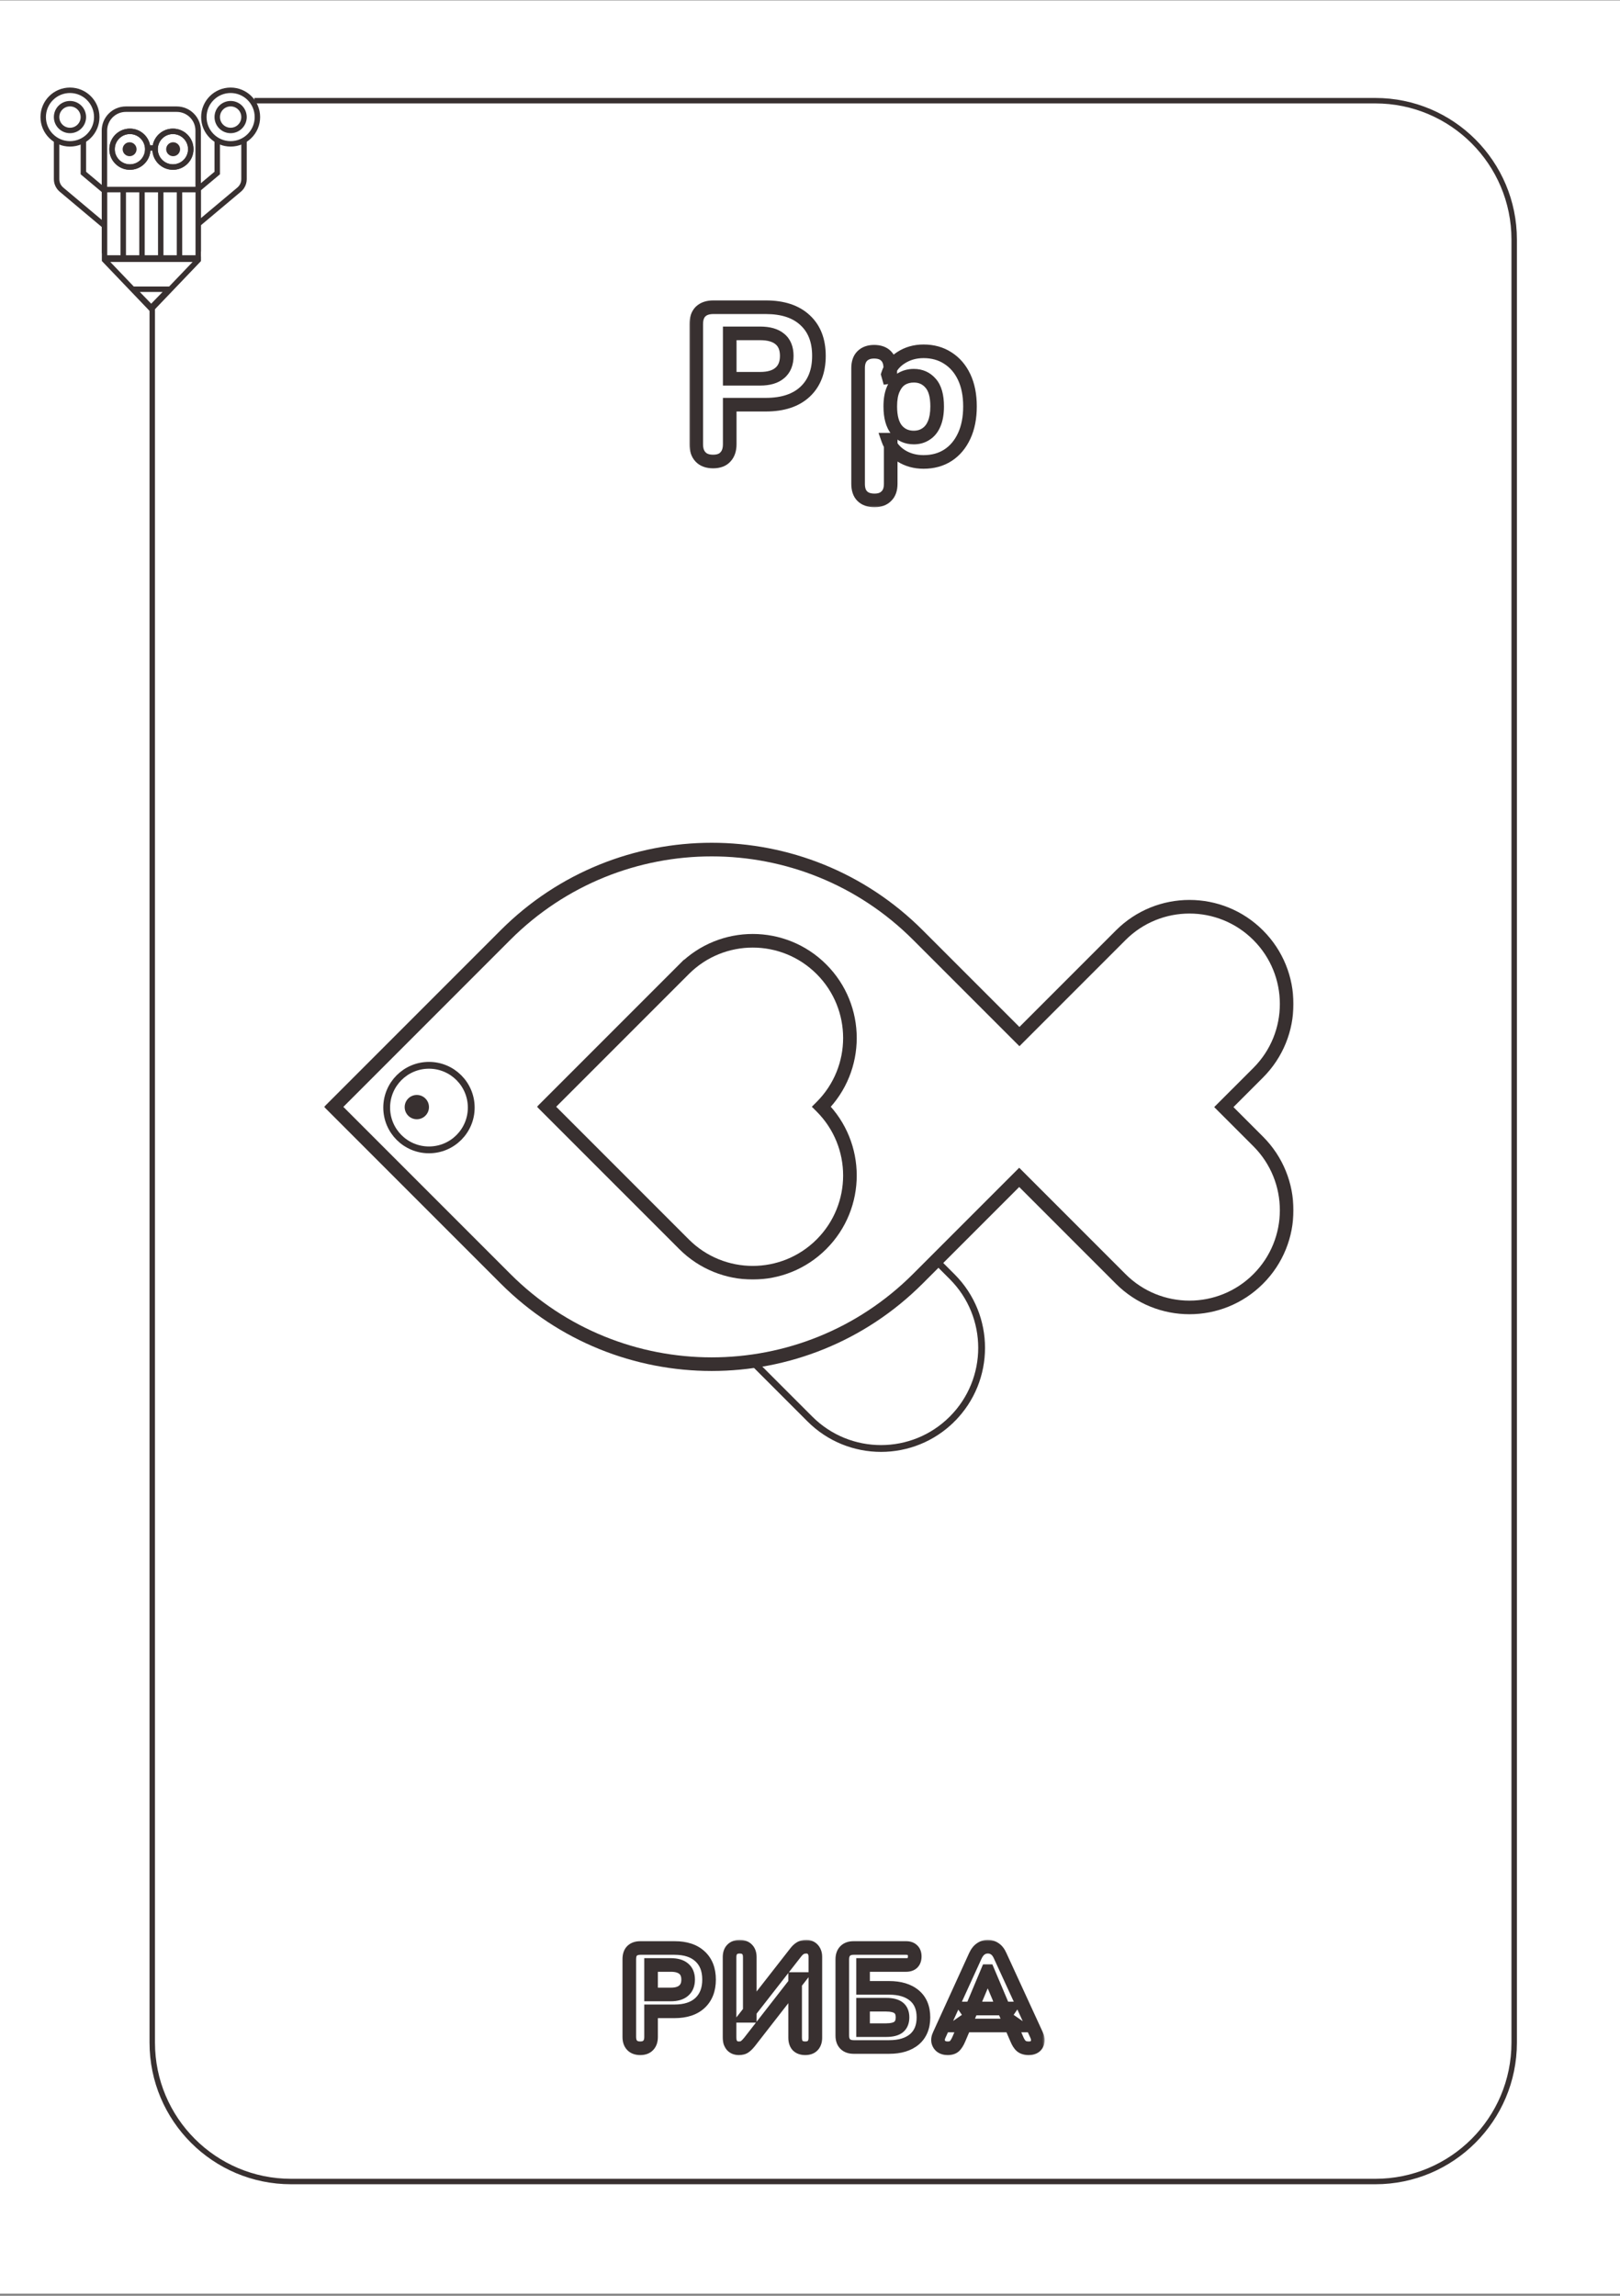 <svg width="300" height="425" viewBox="0 0 300 425" fill="none" xmlns="http://www.w3.org/2000/svg">
<rect x="0" y="0" width="300" height="425" fill="#808080" stroke="none"/>
<rect width="300" height="424.538" transform="translate(0 0.076)" fill="white"/>
<path d="M28.7 18.64H28.196V19.145V378.134C28.196 392.336 39.709 403.849 53.91 403.849H254.69C268.892 403.849 280.404 392.336 280.404 378.134V44.355C280.404 30.153 268.892 18.64 254.69 18.64H28.7Z" stroke="#383030" stroke-width="1.008"/>
<mask id="path-2-outside-1_10_869" maskUnits="userSpaceOnUse" x="114.5" y="358.944" width="79" height="22" fill="black">
<rect fill="white" x="114.5" y="358.944" width="79" height="22"/>
<path d="M118.566 379.178C117.908 379.178 117.405 378.996 117.058 378.632C116.712 378.268 116.538 377.757 116.538 377.098V362.668C116.538 361.992 116.712 361.481 117.058 361.134C117.422 360.788 117.934 360.614 118.592 360.614H124.91C126.956 360.614 128.533 361.134 129.642 362.174C130.752 363.197 131.306 364.627 131.306 366.464C131.306 368.302 130.752 369.74 129.642 370.78C128.533 371.82 126.956 372.34 124.91 372.34H120.568V377.098C120.568 377.757 120.395 378.268 120.048 378.632C119.719 378.996 119.225 379.178 118.566 379.178ZM120.568 369.22H124.234C125.274 369.22 126.063 368.986 126.6 368.518C127.155 368.05 127.432 367.366 127.432 366.464C127.432 365.563 127.155 364.887 126.6 364.436C126.063 363.986 125.274 363.76 124.234 363.76H120.568V369.22ZM136.82 379.178C136.56 379.178 136.317 379.135 136.092 379.048C135.884 378.962 135.702 378.832 135.546 378.658C135.407 378.485 135.295 378.277 135.208 378.034C135.139 377.774 135.104 377.48 135.104 377.15V362.304C135.104 361.698 135.26 361.23 135.572 360.9C135.901 360.554 136.369 360.38 136.976 360.38C137.6 360.38 138.068 360.554 138.38 360.9C138.692 361.23 138.848 361.698 138.848 362.304V373.172H138.198L147.272 361.55C147.584 361.134 147.887 360.84 148.182 360.666C148.477 360.476 148.867 360.38 149.352 360.38C149.681 360.38 149.967 360.458 150.21 360.614C150.453 360.77 150.643 360.987 150.782 361.264C150.921 361.542 150.99 361.862 150.99 362.226V377.228C150.99 377.852 150.825 378.338 150.496 378.684C150.184 379.014 149.725 379.178 149.118 379.178C148.511 379.178 148.043 379.014 147.714 378.684C147.402 378.338 147.246 377.852 147.246 377.228V366.36H147.87L138.822 377.982C138.493 378.398 138.189 378.702 137.912 378.892C137.652 379.083 137.288 379.178 136.82 379.178ZM158.086 378.944C157.41 378.944 156.89 378.762 156.526 378.398C156.162 378.034 155.98 377.514 155.98 376.838V362.72C155.98 362.044 156.162 361.524 156.526 361.16C156.89 360.796 157.41 360.614 158.086 360.614H167.784C168.304 360.614 168.703 360.753 168.98 361.03C169.258 361.29 169.396 361.672 169.396 362.174C169.396 362.694 169.258 363.093 168.98 363.37C168.703 363.63 168.304 363.76 167.784 363.76H159.828V367.998H164.664C166.64 367.998 168.192 368.466 169.318 369.402C170.445 370.338 171.008 371.69 171.008 373.458C171.008 375.226 170.445 376.587 169.318 377.54C168.192 378.476 166.64 378.944 164.664 378.944H158.086ZM159.828 375.824H164.118C165.158 375.824 165.921 375.634 166.406 375.252C166.892 374.854 167.134 374.256 167.134 373.458C167.134 372.661 166.892 372.072 166.406 371.69C165.921 371.309 165.158 371.118 164.118 371.118H159.828V375.824ZM175.497 379.178C175.012 379.178 174.613 379.066 174.301 378.84C174.007 378.615 173.816 378.312 173.729 377.93C173.66 377.549 173.738 377.124 173.963 376.656L180.619 362.07C180.897 361.481 181.226 361.056 181.607 360.796C181.989 360.519 182.431 360.38 182.933 360.38C183.436 360.38 183.878 360.519 184.259 360.796C184.641 361.056 184.961 361.481 185.221 362.07L191.929 376.656C192.155 377.124 192.233 377.558 192.163 377.956C192.111 378.338 191.938 378.641 191.643 378.866C191.349 379.074 190.967 379.178 190.499 379.178C189.91 379.178 189.451 379.04 189.121 378.762C188.809 378.485 188.532 378.052 188.289 377.462L186.729 373.848L188.341 374.966H177.499L179.111 373.848L177.577 377.462C177.317 378.069 177.04 378.511 176.745 378.788C176.468 379.048 176.052 379.178 175.497 379.178ZM182.881 364.904L179.553 372.834L178.851 371.82H186.989L186.287 372.834L182.933 364.904H182.881Z"/>
</mask>
<path d="M117.058 378.632L117.971 377.763L117.058 378.632ZM117.058 361.134L116.189 360.222L116.178 360.232L116.167 360.243L117.058 361.134ZM129.642 362.174L128.78 363.094L128.788 363.101L129.642 362.174ZM120.568 372.34V371.08H119.308V372.34H120.568ZM120.048 378.632L119.136 377.763L119.124 377.775L119.114 377.787L120.048 378.632ZM120.568 369.22H119.308V370.481H120.568V369.22ZM126.6 368.518L125.788 367.555L125.78 367.561L125.773 367.568L126.6 368.518ZM126.6 364.436L125.79 365.402L125.798 365.408L125.806 365.415L126.6 364.436ZM120.568 363.76V362.5H119.308V363.76H120.568ZM118.566 377.918C118.141 377.918 118.012 377.806 117.971 377.763L116.146 379.502C116.798 380.186 117.675 380.439 118.566 380.439V377.918ZM117.971 377.763C117.91 377.699 117.799 377.537 117.799 377.098H115.278C115.278 377.977 115.513 378.838 116.146 379.502L117.971 377.763ZM117.799 377.098V362.668H115.278V377.098H117.799ZM117.799 362.668C117.799 362.197 117.917 362.058 117.95 362.026L116.167 360.243C115.506 360.904 115.278 361.787 115.278 362.668H117.799ZM117.928 362.047C117.992 361.986 118.154 361.875 118.592 361.875V359.354C117.714 359.354 116.853 359.589 116.189 360.222L117.928 362.047ZM118.592 361.875H124.91V359.354H118.592V361.875ZM124.91 361.875C126.748 361.875 127.976 362.339 128.78 363.094L130.504 361.255C129.091 359.929 127.163 359.354 124.91 359.354V361.875ZM128.788 363.101C129.583 363.834 130.046 364.896 130.046 366.464H132.567C132.567 364.358 131.92 362.56 130.497 361.248L128.788 363.101ZM130.046 366.464C130.046 368.032 129.583 369.108 128.78 369.861L130.504 371.7C131.92 370.373 132.567 368.572 132.567 366.464H130.046ZM128.78 369.861C127.976 370.615 126.748 371.08 124.91 371.08V373.601C127.163 373.601 129.091 373.025 130.504 371.7L128.78 369.861ZM124.91 371.08H120.568V373.601H124.91V371.08ZM119.308 372.34V377.098H121.829V372.34H119.308ZM119.308 377.098C119.308 377.537 119.197 377.699 119.136 377.763L120.961 379.502C121.594 378.838 121.829 377.977 121.829 377.098H119.308ZM119.114 377.787C119.097 377.805 118.996 377.918 118.566 377.918V380.439C119.454 380.439 120.341 380.188 120.983 379.478L119.114 377.787ZM120.568 370.481H124.234V367.96H120.568V370.481ZM124.234 370.481C125.442 370.481 126.576 370.211 127.428 369.469L125.773 367.568C125.55 367.761 125.107 367.96 124.234 367.96V370.481ZM127.413 369.482C128.319 368.718 128.693 367.639 128.693 366.464H126.172C126.172 367.092 125.991 367.383 125.788 367.555L127.413 369.482ZM128.693 366.464C128.693 365.292 128.319 364.209 127.395 363.458L125.806 365.415C125.991 365.565 126.172 365.835 126.172 366.464H128.693ZM127.41 363.471C126.559 362.756 125.432 362.5 124.234 362.5V365.021C125.117 365.021 125.567 365.215 125.79 365.402L127.41 363.471ZM124.234 362.5H120.568V365.021H124.234V362.5ZM119.308 363.76V369.22H121.829V363.76H119.308ZM136.092 379.048L135.607 380.212L135.623 380.219L135.64 380.225L136.092 379.048ZM135.546 378.658L134.562 379.446L134.585 379.474L134.609 379.502L135.546 378.658ZM135.208 378.034L133.99 378.359L134.003 378.409L134.021 378.458L135.208 378.034ZM135.572 360.9L134.658 360.032L134.657 360.033L135.572 360.9ZM138.38 360.9L137.443 361.744L137.454 361.756L137.465 361.767L138.38 360.9ZM138.848 373.172V374.433H140.109V373.172H138.848ZM138.198 373.172L137.204 372.397L135.615 374.433H138.198V373.172ZM147.272 361.55L148.266 362.326L148.273 362.316L148.28 362.307L147.272 361.55ZM148.182 360.666L148.821 361.753L148.844 361.739L148.867 361.725L148.182 360.666ZM150.782 361.264L149.655 361.828L149.655 361.828L150.782 361.264ZM150.496 378.684L149.582 377.816L149.581 377.817L150.496 378.684ZM147.714 378.684L146.777 379.528L146.799 379.552L146.823 379.576L147.714 378.684ZM147.246 366.36V365.1H145.986V366.36H147.246ZM147.87 366.36L148.865 367.135L150.449 365.1H147.87V366.36ZM138.822 377.982L139.81 378.765L139.817 378.757L138.822 377.982ZM137.912 378.892L137.198 377.854L137.182 377.865L137.167 377.876L137.912 378.892ZM136.82 377.918C136.703 377.918 136.615 377.899 136.545 377.872L135.64 380.225C136.02 380.371 136.417 380.439 136.82 380.439V377.918ZM136.577 377.885C136.548 377.873 136.518 377.854 136.483 377.815L134.609 379.502C134.886 379.809 135.221 380.051 135.607 380.212L136.577 377.885ZM136.53 377.871C136.492 377.823 136.442 377.742 136.395 377.61L134.021 378.458C134.147 378.812 134.323 379.147 134.562 379.446L136.53 377.871ZM136.426 377.71C136.39 377.576 136.365 377.394 136.365 377.15H133.844C133.844 377.566 133.887 377.973 133.99 378.359L136.426 377.71ZM136.365 377.15V362.304H133.844V377.15H136.365ZM136.365 362.304C136.365 361.909 136.463 361.792 136.487 361.767L134.657 360.033C134.057 360.667 133.844 361.486 133.844 362.304H136.365ZM136.486 361.769C136.517 361.736 136.616 361.641 136.976 361.641V359.12C136.122 359.12 135.286 359.372 134.658 360.032L136.486 361.769ZM136.976 361.641C137.175 361.641 137.293 361.669 137.357 361.692C137.414 361.713 137.433 361.732 137.443 361.744L139.317 360.057C138.693 359.363 137.831 359.12 136.976 359.12V361.641ZM137.465 361.767C137.489 361.792 137.588 361.909 137.588 362.304H140.109C140.109 361.486 139.895 360.667 139.295 360.033L137.465 361.767ZM137.588 362.304V373.172H140.109V362.304H137.588ZM138.848 371.912H138.198V374.433H138.848V371.912ZM139.192 373.948L148.266 362.326L146.278 360.775L137.204 372.397L139.192 373.948ZM148.28 362.307C148.539 361.961 148.725 361.809 148.821 361.753L147.543 359.58C147.05 359.87 146.629 360.307 146.264 360.794L148.28 362.307ZM148.867 361.725C148.893 361.707 149.02 361.641 149.352 361.641V359.12C148.713 359.12 148.06 359.244 147.497 359.608L148.867 361.725ZM149.352 361.641C149.475 361.641 149.517 361.667 149.528 361.675L150.892 359.554C150.418 359.25 149.888 359.12 149.352 359.12V361.641ZM149.528 361.675C149.566 361.699 149.609 361.738 149.655 361.828L151.909 360.701C151.677 360.236 151.339 359.842 150.892 359.554L149.528 361.675ZM149.655 361.828C149.692 361.902 149.73 362.024 149.73 362.226H152.251C152.251 361.701 152.15 361.181 151.909 360.701L149.655 361.828ZM149.73 362.226V377.228H152.251V362.226H149.73ZM149.73 377.228C149.73 377.631 149.628 377.768 149.582 377.816L151.41 379.553C152.023 378.907 152.251 378.074 152.251 377.228H149.73ZM149.581 377.817C149.579 377.819 149.5 377.918 149.118 377.918V380.439C149.949 380.439 150.789 380.208 151.411 379.551L149.581 377.817ZM149.118 377.918C148.74 377.918 148.633 377.821 148.605 377.793L146.823 379.576C147.454 380.207 148.282 380.439 149.118 380.439V377.918ZM148.651 377.841C148.609 377.795 148.507 377.648 148.507 377.228H145.986C145.986 378.057 146.195 378.881 146.777 379.528L148.651 377.841ZM148.507 377.228V366.36H145.986V377.228H148.507ZM147.246 367.621H147.87V365.1H147.246V367.621ZM146.875 365.586L137.827 377.208L139.817 378.757L148.865 367.135L146.875 365.586ZM137.834 377.2C137.543 377.567 137.33 377.763 137.198 377.854L138.626 379.931C139.049 379.64 139.442 379.229 139.81 378.765L137.834 377.2ZM137.167 377.876C137.201 377.851 137.136 377.918 136.82 377.918V380.439C137.44 380.439 138.103 380.315 138.657 379.909L137.167 377.876ZM156.526 378.398L157.417 377.507L157.417 377.507L156.526 378.398ZM156.526 361.16L157.417 362.052L157.417 362.052L156.526 361.16ZM168.98 361.03L168.089 361.922L168.103 361.936L168.118 361.95L168.98 361.03ZM168.98 363.37L169.842 364.29L169.857 364.276L169.871 364.262L168.98 363.37ZM159.828 363.76V362.5H158.568V363.76H159.828ZM159.828 367.998H158.568V369.259H159.828V367.998ZM169.318 369.402L168.513 370.372L168.513 370.372L169.318 369.402ZM169.318 377.54L170.124 378.51L170.132 378.503L169.318 377.54ZM159.828 375.824H158.568V377.085H159.828V375.824ZM166.406 375.252L167.185 376.243L167.196 376.235L167.206 376.226L166.406 375.252ZM166.406 371.69L167.185 370.699L167.185 370.699L166.406 371.69ZM159.828 371.118V369.858H158.568V371.118H159.828ZM158.086 377.684C157.636 377.684 157.478 377.567 157.417 377.507L155.635 379.29C156.302 379.957 157.185 380.205 158.086 380.205V377.684ZM157.417 377.507C157.357 377.447 157.241 377.289 157.241 376.838H154.72C154.72 377.74 154.967 378.622 155.635 379.29L157.417 377.507ZM157.241 376.838V362.72H154.72V376.838H157.241ZM157.241 362.72C157.241 362.27 157.357 362.112 157.417 362.052L155.635 360.269C154.967 360.937 154.72 361.819 154.72 362.72H157.241ZM157.417 362.052C157.478 361.991 157.636 361.875 158.086 361.875V359.354C157.185 359.354 156.302 359.601 155.635 360.269L157.417 362.052ZM158.086 361.875H167.784V359.354H158.086V361.875ZM167.784 361.875C167.935 361.875 168.02 361.895 168.059 361.909C168.093 361.921 168.095 361.928 168.089 361.922L169.871 360.139C169.288 359.556 168.526 359.354 167.784 359.354V361.875ZM168.118 361.95C168.103 361.936 168.101 361.925 168.108 361.942C168.116 361.966 168.136 362.036 168.136 362.174H170.657C170.657 361.441 170.448 360.679 169.842 360.111L168.118 361.95ZM168.136 362.174C168.136 362.325 168.115 362.41 168.102 362.449C168.09 362.483 168.083 362.485 168.089 362.479L169.871 364.262C170.455 363.679 170.657 362.916 170.657 362.174H168.136ZM168.118 362.451C168.149 362.422 168.103 362.5 167.784 362.5V365.021C168.505 365.021 169.257 364.839 169.842 364.29L168.118 362.451ZM167.784 362.5H159.828V365.021H167.784V362.5ZM158.568 363.76V367.998H161.089V363.76H158.568ZM159.828 369.259H164.664V366.738H159.828V369.259ZM164.664 369.259C166.449 369.259 167.681 369.681 168.513 370.372L170.124 368.433C168.702 367.252 166.832 366.738 164.664 366.738V369.259ZM168.513 370.372C169.291 371.019 169.748 371.98 169.748 373.458H172.269C172.269 371.401 171.598 369.658 170.124 368.433L168.513 370.372ZM169.748 373.458C169.748 374.936 169.291 375.912 168.504 376.578L170.132 378.503C171.598 377.262 172.269 375.516 172.269 373.458H169.748ZM168.513 376.571C167.681 377.262 166.449 377.684 164.664 377.684V380.205C166.832 380.205 168.702 379.691 170.124 378.51L168.513 376.571ZM164.664 377.684H158.086V380.205H164.664V377.684ZM159.828 377.085H164.118V374.564H159.828V377.085ZM164.118 377.085C165.264 377.085 166.37 376.884 167.185 376.243L165.627 374.261C165.471 374.384 165.052 374.564 164.118 374.564V377.085ZM167.206 376.226C168.059 375.526 168.395 374.523 168.395 373.458H165.874C165.874 373.989 165.724 374.181 165.606 374.278L167.206 376.226ZM168.395 373.458C168.395 372.397 168.059 371.386 167.185 370.699L165.627 372.681C165.724 372.757 165.874 372.925 165.874 373.458H168.395ZM167.185 370.699C166.37 370.059 165.264 369.858 164.118 369.858V372.379C165.052 372.379 165.471 372.559 165.627 372.681L167.185 370.699ZM164.118 369.858H159.828V372.379H164.118V369.858ZM158.568 371.118V375.824H161.089V371.118H158.568ZM174.301 378.84L173.536 379.842L173.549 379.852L173.563 379.862L174.301 378.84ZM173.729 377.93L172.489 378.156L172.494 378.183L172.5 378.21L173.729 377.93ZM173.963 376.656L175.099 377.203L175.105 377.191L175.11 377.18L173.963 376.656ZM180.619 362.07L179.479 361.534L179.476 361.54L179.473 361.547L180.619 362.07ZM181.607 360.796L182.318 361.838L182.333 361.827L182.349 361.816L181.607 360.796ZM184.259 360.796L183.518 361.816L183.534 361.827L183.549 361.838L184.259 360.796ZM185.221 362.07L184.068 362.579L184.072 362.588L184.076 362.597L185.221 362.07ZM191.929 376.656L190.784 377.183L190.789 377.193L190.794 377.203L191.929 376.656ZM192.163 377.956L190.922 377.74L190.918 377.763L190.914 377.786L192.163 377.956ZM191.643 378.866L192.37 379.896L192.39 379.882L192.409 379.868L191.643 378.866ZM189.121 378.762L188.284 379.704L188.297 379.716L188.31 379.727L189.121 378.762ZM188.289 377.462L189.455 376.982L189.451 376.973L189.447 376.963L188.289 377.462ZM186.729 373.848L187.448 372.813L183.825 370.3L185.572 374.348L186.729 373.848ZM188.341 374.966V376.227H192.371L189.06 373.931L188.341 374.966ZM177.499 374.966L176.781 373.931L173.47 376.227H177.499V374.966ZM179.111 373.848L180.272 374.341L181.975 370.328L178.393 372.813L179.111 373.848ZM177.577 377.462L178.736 377.959L178.738 377.955L177.577 377.462ZM176.745 378.788L177.608 379.708L177.609 379.706L176.745 378.788ZM182.881 364.904V363.644H182.043L181.719 364.417L182.881 364.904ZM179.553 372.834L178.517 373.552L179.826 375.442L180.716 373.322L179.553 372.834ZM178.851 371.82V370.56H176.446L177.815 372.538L178.851 371.82ZM186.989 371.82L188.026 372.538L189.395 370.56H186.989V371.82ZM186.287 372.834L185.127 373.325L186.019 375.436L187.324 373.552L186.287 372.834ZM182.933 364.904L184.094 364.413L183.769 363.644H182.933V364.904ZM175.497 377.918C175.207 377.918 175.086 377.852 175.039 377.818L173.563 379.862C174.141 380.279 174.817 380.439 175.497 380.439V377.918ZM175.067 377.839C175.02 377.803 174.984 377.762 174.959 377.651L172.5 378.21C172.648 378.862 172.994 379.427 173.536 379.842L175.067 377.839ZM174.97 377.705C174.962 377.662 174.951 377.512 175.099 377.203L172.828 376.11C172.526 376.737 172.358 377.436 172.489 378.156L174.97 377.705ZM175.11 377.18L181.766 362.594L179.473 361.547L172.817 376.133L175.11 377.18ZM181.76 362.607C181.979 362.142 182.183 361.929 182.318 361.838L180.897 359.755C180.269 360.183 179.815 360.82 179.479 361.534L181.76 362.607ZM182.349 361.816C182.5 361.706 182.679 361.641 182.933 361.641V359.12C182.183 359.12 181.477 359.332 180.866 359.777L182.349 361.816ZM182.933 361.641C183.188 361.641 183.367 361.706 183.518 361.816L185.001 359.777C184.389 359.332 183.684 359.12 182.933 359.12V361.641ZM183.549 361.838C183.674 361.923 183.867 362.124 184.068 362.579L186.375 361.562C186.056 360.838 185.608 360.19 184.97 359.755L183.549 361.838ZM184.076 362.597L190.784 377.183L193.075 376.13L186.367 361.544L184.076 362.597ZM190.794 377.203C190.937 377.501 190.935 377.666 190.922 377.74L193.405 378.172C193.531 377.45 193.372 376.747 193.065 376.11L190.794 377.203ZM190.914 377.786C190.911 377.81 190.907 377.826 190.904 377.834C190.902 377.841 190.9 377.844 190.9 377.844C190.9 377.844 190.9 377.845 190.898 377.847C190.896 377.849 190.89 377.856 190.878 377.865L192.409 379.868C192.979 379.432 193.317 378.824 193.412 378.127L190.914 377.786ZM190.917 377.837C190.89 377.855 190.784 377.918 190.499 377.918V380.439C191.151 380.439 191.808 380.293 192.37 379.896L190.917 377.837ZM190.499 377.918C190.098 377.918 189.964 377.824 189.933 377.798L188.31 379.727C188.938 380.256 189.722 380.439 190.499 380.439V377.918ZM189.959 377.82C189.845 377.719 189.66 377.479 189.455 376.982L187.124 377.942C187.405 378.624 187.773 379.251 188.284 379.704L189.959 377.82ZM189.447 376.963L187.887 373.349L185.572 374.348L187.132 377.962L189.447 376.963ZM186.011 374.884L187.623 376.002L189.06 373.931L187.448 372.813L186.011 374.884ZM188.341 373.706H177.499V376.227H188.341V373.706ZM178.218 376.002L179.83 374.884L178.393 372.813L176.781 373.931L178.218 376.002ZM177.951 373.356L176.417 376.97L178.738 377.955L180.272 374.341L177.951 373.356ZM176.419 376.966C176.189 377.501 175.995 377.764 175.882 377.87L177.609 379.706C178.085 379.258 178.446 378.637 178.736 377.959L176.419 376.966ZM175.883 377.869C175.928 377.827 175.877 377.918 175.497 377.918V380.439C176.227 380.439 177.009 380.269 177.608 379.708L175.883 377.869ZM181.719 364.417L178.391 372.347L180.716 373.322L184.044 365.392L181.719 364.417ZM180.59 372.117L179.888 371.103L177.815 372.538L178.517 373.552L180.59 372.117ZM178.851 373.081H186.989V370.56H178.851V373.081ZM185.953 371.103L185.251 372.117L187.324 373.552L188.026 372.538L185.953 371.103ZM187.448 372.343L184.094 364.413L181.773 365.395L185.127 373.325L187.448 372.343ZM182.933 363.644H182.881V366.165H182.933V363.644Z" fill="#383030" mask="url(#path-2-outside-1_10_869)"/>
<mask id="path-4-outside-2_10_869" maskUnits="userSpaceOnUse" x="127.5" y="55.076" width="54" height="39" fill="black">
<rect fill="white" x="127.5" y="55.076" width="54" height="39"/>
<path d="M132.055 85.436C131.041 85.436 130.268 85.156 129.735 84.596C129.201 84.036 128.935 83.249 128.935 82.236V60.036C128.935 58.996 129.201 58.209 129.735 57.676C130.295 57.142 131.081 56.876 132.095 56.876H141.815C144.961 56.876 147.388 57.676 149.095 59.276C150.801 60.849 151.655 63.049 151.655 65.876C151.655 68.702 150.801 70.916 149.095 72.516C147.388 74.116 144.961 74.916 141.815 74.916H135.135V82.236C135.135 83.249 134.868 84.036 134.335 84.596C133.828 85.156 133.068 85.436 132.055 85.436ZM135.135 70.116H140.775C142.375 70.116 143.588 69.756 144.415 69.036C145.268 68.316 145.695 67.262 145.695 65.876C145.695 64.489 145.268 63.449 144.415 62.756C143.588 62.062 142.375 61.716 140.775 61.716H135.135V70.116ZM161.946 92.636C160.96 92.636 160.2 92.369 159.666 91.836C159.16 91.329 158.906 90.569 158.906 89.556V68.156C158.906 67.169 159.16 66.422 159.666 65.916C160.2 65.382 160.933 65.116 161.866 65.116C162.853 65.116 163.6 65.382 164.106 65.916C164.613 66.422 164.866 67.169 164.866 68.156V70.876L164.426 69.316C164.826 68.036 165.626 67.009 166.826 66.236C168.053 65.436 169.453 65.036 171.026 65.036C172.733 65.036 174.226 65.449 175.506 66.276C176.813 67.102 177.826 68.276 178.546 69.796C179.266 71.316 179.626 73.129 179.626 75.236C179.626 77.342 179.266 79.169 178.546 80.716C177.826 82.262 176.826 83.449 175.546 84.276C174.266 85.102 172.76 85.516 171.026 85.516C169.48 85.516 168.106 85.142 166.906 84.396C165.706 83.622 164.893 82.622 164.466 81.396H164.946V89.556C164.946 90.569 164.68 91.329 164.146 91.836C163.64 92.369 162.906 92.636 161.946 92.636ZM169.226 80.996C170.08 80.996 170.826 80.782 171.466 80.356C172.133 79.929 172.64 79.302 172.986 78.476C173.36 77.622 173.546 76.542 173.546 75.236C173.546 73.289 173.146 71.862 172.346 70.956C171.546 70.022 170.506 69.556 169.226 69.556C168.373 69.556 167.613 69.756 166.946 70.156C166.306 70.556 165.8 71.182 165.426 72.036C165.053 72.862 164.866 73.929 164.866 75.236C164.866 77.182 165.266 78.636 166.066 79.596C166.866 80.529 167.92 80.996 169.226 80.996Z"/>
</mask>
<path d="M129.735 84.596L130.647 83.726L130.647 83.726L129.735 84.596ZM129.735 57.676L128.865 56.763L128.854 56.773L128.843 56.784L129.735 57.676ZM149.095 59.276L148.232 60.195L148.24 60.203L149.095 59.276ZM135.135 74.916V73.655H133.874V74.916H135.135ZM134.335 84.596L133.422 83.726L133.411 83.738L133.4 83.75L134.335 84.596ZM135.135 70.116H133.874V71.376H135.135V70.116ZM144.415 69.036L143.602 68.072L143.594 68.079L143.587 68.085L144.415 69.036ZM144.415 62.756L143.605 63.721L143.612 63.728L143.62 63.734L144.415 62.756ZM135.135 61.716V60.455H133.874V61.716H135.135ZM132.055 84.175C131.274 84.175 130.875 83.966 130.647 83.726L128.822 85.465C129.661 86.346 130.808 86.696 132.055 86.696V84.175ZM130.647 83.726C130.4 83.466 130.195 83.029 130.195 82.236H127.674C127.674 83.469 128.003 84.605 128.822 85.465L130.647 83.726ZM130.195 82.236V60.036H127.674V82.236H130.195ZM130.195 60.036C130.195 59.201 130.407 58.786 130.626 58.567L128.843 56.784C127.996 57.632 127.674 58.791 127.674 60.036H130.195ZM130.604 58.589C130.864 58.341 131.301 58.136 132.095 58.136V55.615C130.861 55.615 129.725 55.944 128.865 56.763L130.604 58.589ZM132.095 58.136H141.815V55.615H132.095V58.136ZM141.815 58.136C144.754 58.136 146.83 58.881 148.232 60.195L149.957 58.356C147.945 56.471 145.169 55.615 141.815 55.615V58.136ZM148.24 60.203C149.633 61.486 150.394 63.318 150.394 65.876H152.915C152.915 62.78 151.97 60.212 149.949 58.349L148.24 60.203ZM150.394 65.876C150.394 68.432 149.633 70.283 148.232 71.596L149.957 73.435C151.969 71.548 152.915 68.972 152.915 65.876H150.394ZM148.232 71.596C146.83 72.91 144.754 73.655 141.815 73.655V76.176C145.169 76.176 147.945 75.321 149.957 73.435L148.232 71.596ZM141.815 73.655H135.135V76.176H141.815V73.655ZM133.874 74.916V82.236H136.395V74.916H133.874ZM133.874 82.236C133.874 83.029 133.669 83.466 133.422 83.726L135.247 85.465C136.066 84.605 136.395 83.469 136.395 82.236H133.874ZM133.4 83.75C133.206 83.964 132.839 84.175 132.055 84.175V86.696C133.297 86.696 134.45 86.347 135.269 85.441L133.4 83.75ZM135.135 71.376H140.775V68.855H135.135V71.376ZM140.775 71.376C142.542 71.376 144.101 70.981 145.242 69.986L143.587 68.085C143.075 68.531 142.207 68.855 140.775 68.855V71.376ZM145.227 69.999C146.432 68.983 146.955 67.536 146.955 65.876H144.434C144.434 66.989 144.104 67.648 143.602 68.072L145.227 69.999ZM146.955 65.876C146.955 64.218 146.432 62.771 145.209 61.777L143.62 63.734C144.104 64.127 144.434 64.76 144.434 65.876H146.955ZM145.225 61.79C144.084 60.833 142.532 60.455 140.775 60.455V62.976C142.217 62.976 143.092 63.292 143.605 63.721L145.225 61.79ZM140.775 60.455H135.135V62.976H140.775V60.455ZM133.874 61.716V70.116H136.395V61.716H133.874ZM159.666 91.836L158.775 92.727L158.775 92.727L159.666 91.836ZM159.666 65.916L158.775 65.024L158.775 65.024L159.666 65.916ZM164.106 65.916L163.193 66.784L163.204 66.796L163.215 66.807L164.106 65.916ZM164.866 70.876L163.653 71.218L166.127 70.876H164.866ZM164.426 69.316L163.223 68.94L163.112 69.297L163.213 69.658L164.426 69.316ZM166.826 66.236L167.509 67.295L167.515 67.291L166.826 66.236ZM175.506 66.276L174.823 67.335L174.832 67.341L175.506 66.276ZM178.546 69.796L179.686 69.256L179.686 69.256L178.546 69.796ZM178.546 80.716L179.689 81.248L179.689 81.248L178.546 80.716ZM175.546 84.276L174.863 83.217L175.546 84.276ZM166.906 84.396L166.224 85.455L166.232 85.461L166.24 85.466L166.906 84.396ZM164.466 81.396V80.135H162.693L163.276 81.81L164.466 81.396ZM164.946 81.396H166.207V80.135H164.946V81.396ZM164.146 91.836L163.278 90.922L163.255 90.944L163.233 90.968L164.146 91.836ZM171.466 80.356L170.787 79.294L170.777 79.3L170.767 79.307L171.466 80.356ZM172.986 78.476L171.832 77.97L171.828 77.979L171.824 77.988L172.986 78.476ZM172.346 70.956L171.389 71.776L171.395 71.783L171.401 71.79L172.346 70.956ZM166.946 70.156L166.298 69.075L166.288 69.081L166.278 69.087L166.946 70.156ZM165.426 72.036L166.575 72.555L166.578 72.548L166.581 72.541L165.426 72.036ZM166.066 79.596L165.098 80.403L165.104 80.409L165.109 80.416L166.066 79.596ZM161.946 91.375C161.187 91.375 160.788 91.175 160.558 90.944L158.775 92.727C159.611 93.563 160.733 93.896 161.946 93.896V91.375ZM160.558 90.944C160.371 90.757 160.167 90.375 160.167 89.556H157.646C157.646 90.763 157.949 91.901 158.775 92.727L160.558 90.944ZM160.167 89.556V68.156H157.646V89.556H160.167ZM160.167 68.156C160.167 67.375 160.365 67 160.558 66.807L158.775 65.024C157.954 65.845 157.646 66.963 157.646 68.156H160.167ZM160.558 66.807C160.801 66.564 161.183 66.376 161.866 66.376V63.855C160.683 63.855 159.598 64.201 158.775 65.024L160.558 66.807ZM161.866 66.376C162.63 66.376 162.997 66.578 163.193 66.784L165.02 65.047C164.203 64.187 163.076 63.855 161.866 63.855V66.376ZM163.215 66.807C163.408 67 163.606 67.375 163.606 68.156H166.127C166.127 66.963 165.818 65.845 164.998 65.024L163.215 66.807ZM163.606 68.156V70.876H166.127V68.156H163.606ZM166.08 70.534L165.64 68.974L163.213 69.658L163.653 71.218L166.08 70.534ZM165.63 69.692C165.936 68.712 166.54 67.92 167.509 67.295L166.144 65.176C164.713 66.098 163.717 67.359 163.223 68.94L165.63 69.692ZM167.515 67.291C168.521 66.635 169.679 66.296 171.026 66.296V63.775C169.228 63.775 167.585 64.236 166.138 65.18L167.515 67.291ZM171.026 66.296C172.521 66.296 173.77 66.655 174.823 67.335L176.19 65.217C174.683 64.243 172.946 63.775 171.026 63.775V66.296ZM174.832 67.341C175.92 68.029 176.78 69.011 177.407 70.335L179.686 69.256C178.873 67.54 177.706 66.176 176.18 65.21L174.832 67.341ZM177.407 70.335C178.03 71.65 178.366 73.27 178.366 75.236H180.887C180.887 72.988 180.503 70.982 179.686 69.256L177.407 70.335ZM178.366 75.236C178.366 77.201 178.03 78.838 177.404 80.184L179.689 81.248C180.503 79.5 180.887 77.484 180.887 75.236H178.366ZM177.404 80.184C176.772 81.542 175.92 82.534 174.863 83.217L176.23 85.335C177.733 84.364 178.881 82.983 179.689 81.248L177.404 80.184ZM174.863 83.217C173.813 83.894 172.551 84.255 171.026 84.255V86.776C172.968 86.776 174.719 86.31 176.23 85.335L174.863 83.217ZM171.026 84.255C169.692 84.255 168.554 83.936 167.572 83.325L166.24 85.466C167.659 86.349 169.267 86.776 171.026 86.776V84.255ZM167.589 83.336C166.601 82.699 165.982 81.916 165.657 80.982L163.276 81.81C163.804 83.329 164.812 84.546 166.224 85.455L167.589 83.336ZM164.466 82.656H164.946V80.135H164.466V82.656ZM163.686 81.396V89.556H166.207V81.396H163.686ZM163.686 89.556C163.686 90.358 163.478 90.732 163.278 90.922L165.015 92.749C165.881 91.926 166.207 90.78 166.207 89.556H163.686ZM163.233 90.968C163.031 91.18 162.671 91.375 161.946 91.375V93.896C163.141 93.896 164.249 93.558 165.06 92.704L163.233 90.968ZM169.226 82.256C170.3 82.256 171.296 81.984 172.166 81.404L170.767 79.307C170.357 79.581 169.859 79.735 169.226 79.735V82.256ZM172.146 81.417C173.056 80.835 173.717 79.993 174.149 78.963L171.824 77.988C171.563 78.611 171.21 79.023 170.787 79.294L172.146 81.417ZM174.141 78.981C174.606 77.918 174.807 76.651 174.807 75.236H172.286C172.286 76.434 172.113 77.327 171.832 77.97L174.141 78.981ZM174.807 75.236C174.807 73.159 174.387 71.363 173.292 70.122L171.401 71.79C171.906 72.361 172.286 73.419 172.286 75.236H174.807ZM173.303 70.135C172.253 68.91 170.857 68.295 169.226 68.295V70.816C170.156 70.816 170.84 71.135 171.389 71.776L173.303 70.135ZM169.226 68.295C168.168 68.295 167.179 68.546 166.298 69.075L167.595 71.237C168.047 70.965 168.579 70.816 169.226 70.816V68.295ZM166.278 69.087C165.377 69.65 164.723 70.499 164.272 71.53L166.581 72.541C166.877 71.865 167.236 71.461 167.614 71.225L166.278 69.087ZM164.278 71.517C163.806 72.562 163.606 73.823 163.606 75.236H166.127C166.127 74.035 166.3 73.163 166.575 72.555L164.278 71.517ZM163.606 75.236C163.606 77.321 164.029 79.12 165.098 80.403L167.035 78.789C166.504 78.152 166.127 77.043 166.127 75.236H163.606ZM165.109 80.416C166.165 81.648 167.578 82.256 169.226 82.256V79.735C168.261 79.735 167.567 79.41 167.023 78.775L165.109 80.416Z" fill="#383030" mask="url(#path-4-outside-2_10_869)"/>
<rect x="14.1" y="9.145" width="33" height="45.8" fill="white"/>
<path fill-rule="evenodd" clip-rule="evenodd" d="M10.479 21.672H15.438V32.031L24.062 39.268L20.875 43.066L11.379 35.098C11.149 34.905 10.963 34.679 10.821 34.433C10.604 34.064 10.479 33.634 10.479 33.176V21.672Z" fill="white"/>
<path d="M15.438 21.672H15.942V21.168H15.438V21.672ZM10.479 21.672V21.168H9.975V21.672H10.479ZM15.438 32.031H14.934V32.266L15.114 32.417L15.438 32.031ZM24.062 39.268L24.448 39.592L24.772 39.206L24.386 38.881L24.062 39.268ZM20.875 43.066L20.55 43.452L20.937 43.776L21.261 43.39L20.875 43.066ZM11.379 35.098L11.055 35.484L11.055 35.484L11.379 35.098ZM10.821 34.433L11.259 34.182L11.256 34.177L10.821 34.433ZM15.438 21.168H10.479V22.177H15.438V21.168ZM15.942 32.031V21.672H14.934V32.031H15.942ZM24.386 38.881L15.762 31.645L15.114 32.417L23.738 39.654L24.386 38.881ZM21.261 43.39L24.448 39.592L23.675 38.944L20.488 42.742L21.261 43.39ZM11.055 35.484L20.55 43.452L21.199 42.68L11.703 34.712L11.055 35.484ZM10.384 34.683C10.554 34.98 10.778 35.252 11.055 35.484L11.703 34.712C11.519 34.557 11.371 34.377 11.259 34.182L10.384 34.683ZM9.975 33.176C9.975 33.727 10.125 34.245 10.387 34.689L11.256 34.177C11.083 33.883 10.984 33.542 10.984 33.176H9.975ZM9.975 21.672V33.176H10.984V21.672H9.975Z" fill="#383030"/>
<path d="M12.958 26.631C10.22 26.631 8 24.411 8 21.673C8 18.934 10.22 16.714 12.958 16.714C15.697 16.714 17.917 18.934 17.917 21.673C17.917 24.411 15.697 26.631 12.958 26.631Z" fill="white" stroke="#383030" stroke-width="1.008"/>
<path d="M12.959 24.152C11.589 24.152 10.479 23.042 10.479 21.672C10.479 20.303 11.589 19.193 12.959 19.193C14.328 19.193 15.438 20.303 15.438 21.672C15.438 23.042 14.328 24.152 12.959 24.152Z" fill="white" stroke="#383030" stroke-width="1.008"/>
<path fill-rule="evenodd" clip-rule="evenodd" d="M45.188 21.672H40.229V32.031L31.605 39.267L34.793 43.066L44.288 35.098C44.518 34.905 44.704 34.679 44.845 34.434C45.063 34.065 45.188 33.635 45.188 33.176V21.672Z" fill="white"/>
<path d="M40.229 21.672V21.168H39.725V21.672H40.229ZM45.188 21.672H45.692V21.168H45.188V21.672ZM40.229 32.031L40.553 32.417L40.733 32.266V32.031H40.229ZM31.605 39.267L31.281 38.881L30.895 39.205L31.219 39.592L31.605 39.267ZM34.793 43.066L34.406 43.39L34.73 43.776L35.117 43.452L34.793 43.066ZM44.288 35.098L44.612 35.484L44.612 35.484L44.288 35.098ZM44.845 34.434L44.411 34.178L44.408 34.183L44.845 34.434ZM40.229 22.177H45.188V21.168H40.229V22.177ZM40.733 32.031V21.672H39.725V32.031H40.733ZM31.93 39.654L40.553 32.417L39.905 31.645L31.281 38.881L31.93 39.654ZM35.179 42.742L31.992 38.943L31.219 39.592L34.406 43.39L35.179 42.742ZM43.964 34.712L34.468 42.679L35.117 43.452L44.612 35.484L43.964 34.712ZM44.408 34.183C44.296 34.378 44.148 34.557 43.964 34.712L44.612 35.484C44.888 35.253 45.112 34.981 45.282 34.685L44.408 34.183ZM44.683 33.176C44.683 33.542 44.584 33.884 44.411 34.178L45.279 34.69C45.542 34.246 45.692 33.727 45.692 33.176H44.683ZM44.683 21.672V33.176H45.692V21.672H44.683Z" fill="#383030"/>
<path d="M42.709 26.631C45.447 26.631 47.667 24.411 47.667 21.673C47.667 18.934 45.447 16.714 42.709 16.714C39.97 16.714 37.751 18.934 37.751 21.673C37.751 24.411 39.97 26.631 42.709 26.631Z" fill="white" stroke="#383030" stroke-width="1.008"/>
<path d="M42.709 24.152C44.078 24.152 45.188 23.042 45.188 21.672C45.188 20.303 44.078 19.193 42.709 19.193C41.34 19.193 40.23 20.303 40.23 21.672C40.23 23.042 41.34 24.152 42.709 24.152Z" fill="white" stroke="#383030" stroke-width="1.008"/>
<path d="M28.048 57.193L19.248 47.993H36.848L28.048 57.193Z" fill="white" stroke="#383030" stroke-width="1.008"/>
<path d="M36.709 35.06H19.355V47.753H36.709V35.06Z" fill="white" stroke="#383030" stroke-width="1.008"/>
<path d="M28 56.944L31.3 53.544H24.7L28 56.944Z" fill="white" stroke="#383030" stroke-width="1.008"/>
<path d="M22.826 35.06H19.355V47.753H22.826V35.06Z" fill="white" stroke="#383030" stroke-width="1.008"/>
<path d="M29.767 35.06H26.296V47.753H29.767V35.06Z" fill="white" stroke="#383030" stroke-width="1.008"/>
<path d="M36.709 35.06H33.238V47.753H36.709V35.06Z" fill="white" stroke="#383030" stroke-width="1.008"/>
<path d="M19.341 24.175C19.341 21.984 21.117 20.209 23.308 20.209H32.728C34.919 20.209 36.695 21.984 36.695 24.175V35.084H19.341V24.175Z" fill="white" stroke="#383030" stroke-width="1.008"/>
<path d="M28.063 29.157C28.553 29.157 28.95 28.76 28.95 28.27C28.95 27.781 28.553 27.384 28.063 27.384C27.574 27.384 27.177 27.781 27.177 28.27C27.177 28.76 27.574 29.157 28.063 29.157Z" stroke="#383030" stroke-width="1.008"/>
<path d="M29.32 28.013H26.741V30.592H29.32V28.013Z" fill="white"/>
<path d="M24.055 30.925C25.88 30.925 27.36 29.445 27.36 27.62C27.36 25.795 25.88 24.315 24.055 24.315C22.23 24.315 20.75 25.795 20.75 27.62C20.75 29.445 22.23 30.925 24.055 30.925Z" fill="white" stroke="#383030" stroke-width="1.008"/>
<path d="M32.025 30.925C33.85 30.925 35.329 29.445 35.329 27.62C35.329 25.795 33.85 24.315 32.025 24.315C30.199 24.315 28.72 25.795 28.72 27.62C28.72 29.445 30.199 30.925 32.025 30.925Z" fill="white" stroke="#383030" stroke-width="1.008"/>
<path d="M24.001 28.916C24.713 28.916 25.29 28.338 25.29 27.626C25.29 26.914 24.713 26.336 24.001 26.336C23.288 26.336 22.711 26.914 22.711 27.626C22.711 28.338 23.288 28.916 24.001 28.916Z" fill="#383030"/>
<path d="M32.061 28.916C32.773 28.916 33.351 28.338 33.351 27.626C33.351 26.914 32.773 26.336 32.061 26.336C31.349 26.336 30.771 26.914 30.771 27.626C30.771 28.338 31.349 28.916 32.061 28.916Z" fill="#383030"/>
<path d="M32.025 30.925C33.85 30.925 35.329 29.445 35.329 27.62C35.329 25.795 33.85 24.315 32.025 24.315C30.199 24.315 28.72 25.795 28.72 27.62C28.72 29.445 30.199 30.925 32.025 30.925Z" stroke="#383030" stroke-width="1.008"/>
<path d="M24.055 30.925C25.88 30.925 27.36 29.445 27.36 27.62C27.36 25.795 25.88 24.315 24.055 24.315C22.23 24.315 20.75 25.795 20.75 27.62C20.75 29.445 22.23 30.925 24.055 30.925Z" stroke="#383030" stroke-width="1.008"/>
<rect x="37.22" y="46.544" width="1.6" height="2.8" fill="white"/>
<rect x="17.86" y="46.876" width="1" height="1.6" fill="white"/>
<path d="M124.528 236.347L124.083 236.792L124.528 237.238L149.981 262.691C157.256 269.966 169.051 269.966 176.326 262.691L175.88 262.246L176.326 262.691C183.6 255.416 183.6 243.621 176.326 236.347L150.872 210.893L150.427 210.448L149.981 210.893L124.528 236.347Z" fill="white" stroke="#383030" stroke-width="1.26"/>
<mask id="path-33-outside-3_10_869" maskUnits="userSpaceOnUse" x="59.8" y="155.275" width="180" height="99" fill="black">
<rect fill="white" x="59.8" y="155.275" width="180" height="99"/>
<path fill-rule="evenodd" clip-rule="evenodd" d="M93.617 173.09L61.8 204.907L93.617 236.723C114.703 257.809 148.89 257.809 169.976 236.723L188.741 217.959L201.182 230.4L207.545 236.763C214.574 243.792 225.97 243.792 232.999 236.763C240.027 229.735 240.027 218.339 232.999 211.31L226.635 204.947L232.999 198.584C240.027 191.555 240.027 180.159 232.999 173.13C225.97 166.101 214.574 166.101 207.545 173.13L201.182 179.494L188.781 191.895L169.976 173.09C148.89 152.004 114.703 152.004 93.617 173.09Z"/>
</mask>
<path fill-rule="evenodd" clip-rule="evenodd" d="M93.617 173.09L61.8 204.907L93.617 236.723C114.703 257.809 148.89 257.809 169.976 236.723L188.741 217.959L201.182 230.4L207.545 236.763C214.574 243.792 225.97 243.792 232.999 236.763C240.027 229.735 240.027 218.339 232.999 211.31L226.635 204.947L232.999 198.584C240.027 191.555 240.027 180.159 232.999 173.13C225.97 166.101 214.574 166.101 207.545 173.13L201.182 179.494L188.781 191.895L169.976 173.09C148.89 152.004 114.703 152.004 93.617 173.09Z" fill="white"/>
<path d="M61.8 204.907L60.909 204.016L60.018 204.907L60.909 205.798L61.8 204.907ZM93.617 173.09L94.507 173.981L94.507 173.981L93.617 173.09ZM93.617 236.723L92.725 237.614L92.725 237.614L93.617 236.723ZM169.976 236.723L170.867 237.614L170.867 237.614L169.976 236.723ZM188.741 217.959L189.632 217.068L188.741 216.177L187.85 217.068L188.741 217.959ZM201.182 230.4L200.291 231.291L200.291 231.291L201.182 230.4ZM207.545 236.763L208.436 235.872L208.436 235.872L207.545 236.763ZM226.635 204.947L225.744 204.056L224.853 204.947L225.744 205.838L226.635 204.947ZM232.999 198.584L232.108 197.693L232.108 197.693L232.999 198.584ZM232.999 173.13L232.108 174.021L232.108 174.021L232.999 173.13ZM207.545 173.13L208.436 174.021L208.436 174.021L207.545 173.13ZM201.182 179.494L200.291 178.603L200.291 178.603L201.182 179.494ZM188.781 191.895L187.89 192.786L188.781 193.676L189.672 192.786L188.781 191.895ZM169.976 173.09L170.867 172.199L170.867 172.199L169.976 173.09ZM62.691 205.798L94.507 173.981L92.725 172.199L60.909 204.016L62.691 205.798ZM94.507 235.832L62.691 204.016L60.909 205.798L92.725 237.614L94.507 235.832ZM169.085 235.832C148.491 256.426 115.102 256.426 94.507 235.832L92.725 237.614C114.304 259.192 149.289 259.192 170.867 237.614L169.085 235.832ZM187.85 217.068L169.085 235.832L170.867 237.614L189.632 218.85L187.85 217.068ZM187.85 218.85L200.291 231.291L202.073 229.509L189.632 217.068L187.85 218.85ZM200.291 231.291L206.654 237.654L208.436 235.872L202.073 229.509L200.291 231.291ZM206.654 237.654C214.175 245.175 226.369 245.175 233.889 237.654L232.108 235.872C225.571 242.409 214.973 242.409 208.436 235.872L206.654 237.654ZM233.889 237.654C241.41 230.134 241.41 217.94 233.889 210.419L232.108 212.201C238.644 218.738 238.644 229.336 232.108 235.872L233.889 237.654ZM233.889 210.419L227.526 204.056L225.744 205.838L232.108 212.201L233.889 210.419ZM227.526 205.838L233.889 199.474L232.108 197.693L225.744 204.056L227.526 205.838ZM233.889 199.474C241.41 191.954 241.41 179.76 233.889 172.239L232.108 174.021C238.644 180.558 238.644 191.156 232.108 197.693L233.889 199.474ZM233.889 172.239C226.369 164.718 214.175 164.718 206.654 172.239L208.436 174.021C214.973 167.484 225.571 167.484 232.108 174.021L233.889 172.239ZM206.654 172.239L200.291 178.603L202.073 180.384L208.436 174.021L206.654 172.239ZM200.291 178.603L187.89 191.004L189.672 192.786L202.073 180.384L200.291 178.603ZM169.085 173.981L187.89 192.786L189.672 191.004L170.867 172.199L169.085 173.981ZM94.507 173.981C115.102 153.387 148.491 153.387 169.085 173.981L170.867 172.199C149.289 150.621 114.304 150.621 92.725 172.199L94.507 173.981Z" fill="#383030" mask="url(#path-33-outside-3_10_869)"/>
<path d="M79.438 212.868C83.762 212.868 87.267 209.363 87.267 205.039C87.267 200.715 83.762 197.21 79.438 197.21C75.114 197.21 71.609 200.715 71.609 205.039C71.609 209.363 75.114 212.868 79.438 212.868Z" fill="white" stroke="#383030" stroke-width="1.26"/>
<path d="M77.188 207.199C78.431 207.199 79.438 206.192 79.438 204.949C79.438 203.707 78.431 202.7 77.188 202.7C75.946 202.7 74.939 203.707 74.939 204.949C74.939 206.192 75.946 207.199 77.188 207.199Z" fill="#383030"/>
<mask id="path-37-outside-4_10_869" maskUnits="userSpaceOnUse" x="99.216" y="172.158" width="60" height="65" fill="black">
<rect fill="white" x="99.216" y="172.158" width="60" height="65"/>
<path fill-rule="evenodd" clip-rule="evenodd" d="M152.123 179.43C159.152 186.458 159.152 197.854 152.123 204.883L152.123 204.883C159.152 211.912 159.152 223.308 152.123 230.336C145.094 237.365 133.698 237.365 126.67 230.336L101.216 204.883L126.67 179.43L126.67 179.43L126.67 179.43C133.699 172.401 145.094 172.401 152.123 179.43Z"/>
</mask>
<path fill-rule="evenodd" clip-rule="evenodd" d="M152.123 179.43C159.152 186.458 159.152 197.854 152.123 204.883L152.123 204.883C159.152 211.912 159.152 223.308 152.123 230.336C145.094 237.365 133.698 237.365 126.67 230.336L101.216 204.883L126.67 179.43L126.67 179.43L126.67 179.43C133.699 172.401 145.094 172.401 152.123 179.43Z" fill="white"/>
<path d="M152.123 179.43L153.014 178.539L153.014 178.539L152.123 179.43ZM152.123 204.883L151.232 203.992L150.341 204.883L151.232 205.774L152.123 204.883ZM152.123 230.336L151.232 229.445L151.232 229.445L152.123 230.336ZM126.67 230.336L127.56 229.445L127.56 229.445L126.67 230.336ZM101.216 204.883L100.325 203.992L99.434 204.883L100.325 205.774L101.216 204.883ZM126.67 179.43L127.553 178.532L126.662 177.655L125.779 178.539L126.67 179.43ZM126.67 179.43L125.786 180.328L126.68 181.208L127.564 180.318L126.67 179.43ZM126.67 179.43L125.779 178.539L125.776 178.542L126.67 179.43ZM153.014 205.774C160.535 198.253 160.535 186.06 153.014 178.539L151.232 180.321C157.769 186.857 157.769 197.455 151.232 203.992L153.014 205.774ZM153.014 205.774L153.014 205.774L151.232 203.992L151.232 203.992L153.014 205.774ZM153.014 231.227C160.535 223.707 160.535 211.513 153.014 203.992L151.232 205.774C157.769 212.311 157.769 222.909 151.232 229.445L153.014 231.227ZM125.779 231.227C133.299 238.748 145.493 238.748 153.014 231.227L151.232 229.445C144.695 235.982 134.097 235.982 127.56 229.445L125.779 231.227ZM100.325 205.774L125.779 231.227L127.56 229.445L102.107 203.992L100.325 205.774ZM125.779 178.539L100.325 203.992L102.107 205.774L127.56 180.321L125.779 178.539ZM127.553 178.532L127.553 178.532L125.786 180.328L125.786 180.328L127.553 178.532ZM125.776 178.542L125.776 178.542L127.564 180.318L127.564 180.318L125.776 178.542ZM153.014 178.539C145.493 171.018 133.3 171.018 125.779 178.539L127.561 180.321C134.097 173.784 144.695 173.784 151.232 180.321L153.014 178.539Z" fill="#383030" mask="url(#path-37-outside-4_10_869)"/>
</svg>
